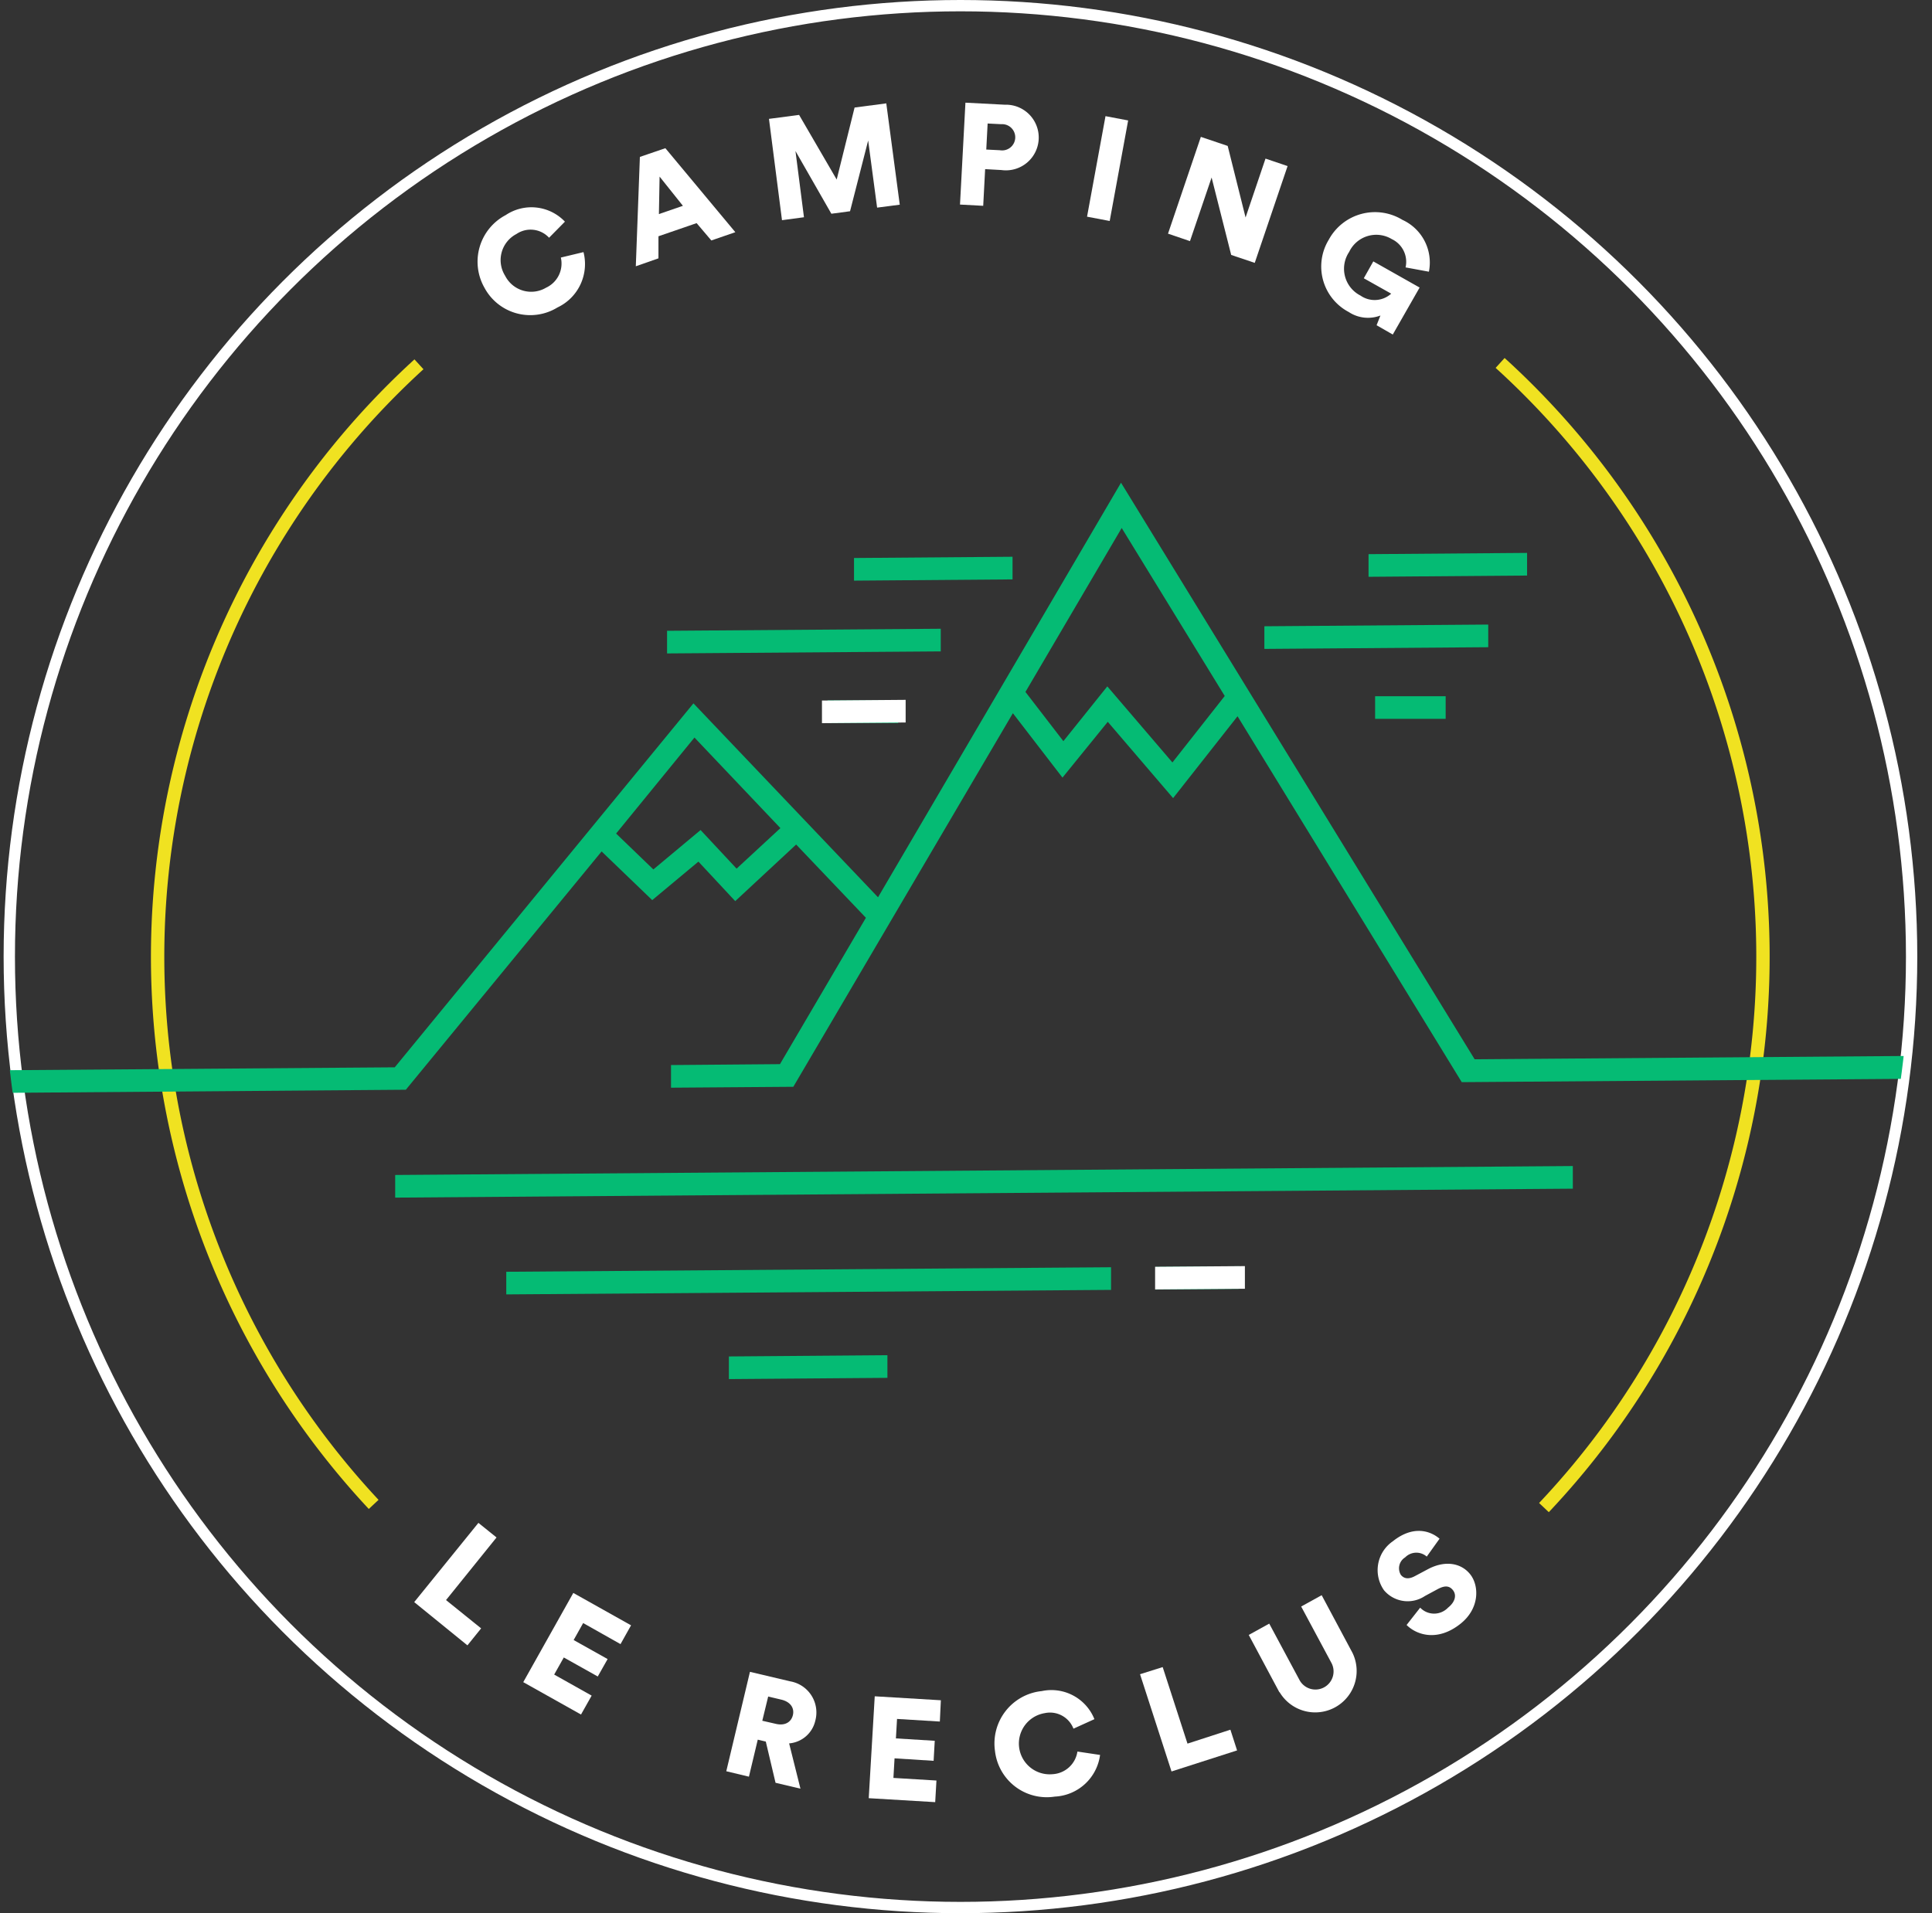<svg xmlns="http://www.w3.org/2000/svg" xmlns:xlink="http://www.w3.org/1999/xlink" viewBox="0 0 170.62 169"><rect x="0" y="0" width="170.62" height="169" fill="#333333" stroke="none"/><defs><style>.cls-1,.cls-2,.cls-4{fill:none;}.cls-2{stroke:#fff;}.cls-2,.cls-4{stroke-miterlimit:10;}.cls-3{fill:#fff;}.cls-4{stroke:#f0e221;stroke-width:1.18px;}.cls-5{clip-path:url(#clip-path);}.cls-6{fill:#05bb74;}</style><clipPath id="clip-path"><path class="cls-1" d="M168.62,84.23c0-45.44-37.66-82-84.12-81.64S.37,40.07.37,85.51,38,167.5,84.5,167.14,168.62,129.67,168.62,84.23Z"/></clipPath></defs><title>Stamper_Le_Reclus_Blanc0</title><g id="Calque_2" data-name="Calque 2"><g id="Calque_1-2" data-name="Calque 1"><circle class="cls-2" cx="84.82" cy="84.5" r="84"/><path class="cls-3" d="M42.78,25.41A4.65,4.65,0,0,1,44.66,19a4.08,4.08,0,0,1,5.23.58L48.49,21a2.22,2.22,0,0,0-2.88-.33,2.6,2.6,0,0,0-1,3.69,2.58,2.58,0,0,0,3.62,1.05,2.35,2.35,0,0,0,1.3-2.66l2-.48a4.24,4.24,0,0,1-2.3,4.89A4.59,4.59,0,0,1,42.78,25.41Z"/><path class="cls-3" d="M61.52,19.71l-3.37,1.16,0,1.95-2,.7.36-9.66,2.25-.77,6.18,7.42-2.12.73Zm-3.33-.8,2.12-.73L58.25,15.6Z"/><path class="cls-3" d="M77.46,18.34l-.79-5.93-1.6,6.25-1.65.22-3.17-5.54L71,19.19l-1.94.26L67.91,10.5l2.66-.35,3.32,5.71L75.47,9.5l2.8-.37,1.19,8.95Z"/><path class="cls-3" d="M87,14.94l-.17,3.24-2.05-.11.48-9,3.47.18a2.9,2.9,0,1,1-.3,5.77Zm1.3-1.67a1.16,1.16,0,1,0,.12-2.3l-1.2-.06-.12,2.3Z"/><path class="cls-3" d="M96,19.14l1.63-8.88,2,.38L98,19.52Z"/><path class="cls-3" d="M108.73,22.52,107,15.68l-1.91,5.62-1.94-.66,2.9-8.55,2.37.8L110,19.21l1.76-5.2,1.95.66-2.9,8.55Z"/><path class="cls-3" d="M121.57,28.73l.34-.86a3.08,3.08,0,0,1-2.8-.31,4.54,4.54,0,0,1-1.76-6.39,4.64,4.64,0,0,1,6.5-1.75A4.14,4.14,0,0,1,126.19,24l-2.06-.38a2.22,2.22,0,0,0-1.22-2.5,2.65,2.65,0,0,0-3.76,1.13,2.66,2.66,0,0,0,1,3.86,2.18,2.18,0,0,0,2.71-.17l-2.42-1.36.84-1.49,4.09,2.31L123,29.55Z"/><path class="cls-3" d="M36.58,141.52l5.67-7,1.6,1.29-4.46,5.53,3.1,2.5-1.21,1.5Z"/><path class="cls-3" d="M46.21,148.59l4.42-7.88,5.1,2.86-.93,1.66-3.3-1.86-.84,1.5,3,1.68-.87,1.54-3-1.68-.85,1.51,3.31,1.86-.94,1.67Z"/><path class="cls-3" d="M67.63,153.84l-.71-.17-.78,3.27-2-.48,2.09-8.78,3.56.84A2.79,2.79,0,0,1,72,152,2.59,2.59,0,0,1,69.69,154l1,4-2.2-.52Zm.87-1.57c.82.2,1.37-.15,1.52-.76s-.19-1.17-1-1.37l-1.18-.28L67.32,152Z"/><path class="cls-3" d="M76.72,158.84l.53-9,5.84.35L83,152.07l-3.78-.23-.1,1.72,3.43.21-.1,1.77L79,155.32l-.1,1.73,3.8.23-.11,1.91Z"/><path class="cls-3" d="M87.87,154.67A4.65,4.65,0,0,1,92,149.38a4.09,4.09,0,0,1,4.65,2.48l-1.85.84a2.22,2.22,0,0,0-2.55-1.37,2.72,2.72,0,0,0,.71,5.39,2.35,2.35,0,0,0,2.19-2l2,.3a4.24,4.24,0,0,1-4,3.68A4.6,4.6,0,0,1,87.87,154.67Z"/><path class="cls-3" d="M103.46,156.48l-2.78-8.59,2-.63,2.19,6.76,3.79-1.23.59,1.83Z"/><path class="cls-3" d="M113,149.51l-2.72-5.09,1.81-1,2.65,4.94a1.6,1.6,0,1,0,2.82-1.51l-2.65-4.94,1.81-1,2.72,5.09a3.66,3.66,0,0,1-6.45,3.45Z"/><path class="cls-3" d="M126,137.5a1.39,1.39,0,0,0-1.91.07,1.13,1.13,0,0,0-.38,1.54c.27.34.68.42,1.25.11l1.11-.59c1.57-.85,3-.55,3.78.45s.84,3-.88,4.36c-2,1.59-3.85,1-4.75.1l1.2-1.53a1.7,1.7,0,0,0,2.46,0c.63-.5.78-1.11.43-1.55s-.79-.38-1.34-.09l-1.13.61a2.74,2.74,0,0,1-3.61-.5,3.09,3.09,0,0,1,.77-4.33c1.8-1.44,3.32-.93,4.13-.23Z"/><path class="cls-4" d="M136.35,133.17a70.87,70.87,0,0,0-3.87-101.11"/><path class="cls-4" d="M37,32.18a70.87,70.87,0,0,0-4,100.71"/><g class="cls-5"><path class="cls-6" d="M78.37,121.71l-14,.11v-2l14-.11Zm31.08-7.86-7.41.06v-2l7.41-.06Zm-11.33.09-53.41.4v-2l53.41-.4ZM138.9,105l-104,.79v-2l104-.79Zm31.72-9.72-41.53.31L109.29,63.27,103.6,70.5l-5.77-6.74-4,4.93L89.45,63,70.06,96l-10.8.08v-2L68.88,94l7.59-12.93-6.16-6.47-5.38,5-3.25-3.49L57.6,79.51l-4.47-4.3L35.84,96.26,0,96.54v-2l34.86-.26L61.24,62.13l16.3,17.13L99,42.64l31.23,50.93,40.37-.31ZM54.41,73.63l3.29,3.17,4.17-3.48,3.18,3.41,3.87-3.58-7.59-8Zm43.38-13,5.75,6.72,4.62-5.87-9.1-14.84-8.5,14.48,3.35,4.35Zm29.88,2.87-6.23,0v-2l6.23,0Zm-48.35.37-6.23,0v-2l6.23,0Zm52.11-6.7-19.77.15v-2l19.77-.15Zm-48.35.37-24.17.18v-2l24.17-.18Zm51.78-6.7-14,.11v-2l14-.11Zm-45.44.34-14,.11v-2l14-.11Z"/></g><polygon class="cls-3" points="109.94 113.84 102.01 113.9 102.01 111.9 109.94 111.84 109.94 113.84"/><polygon class="cls-3" points="79.98 63.82 72.59 63.88 72.59 61.88 79.98 61.82 79.98 63.82"/></g></g></svg>